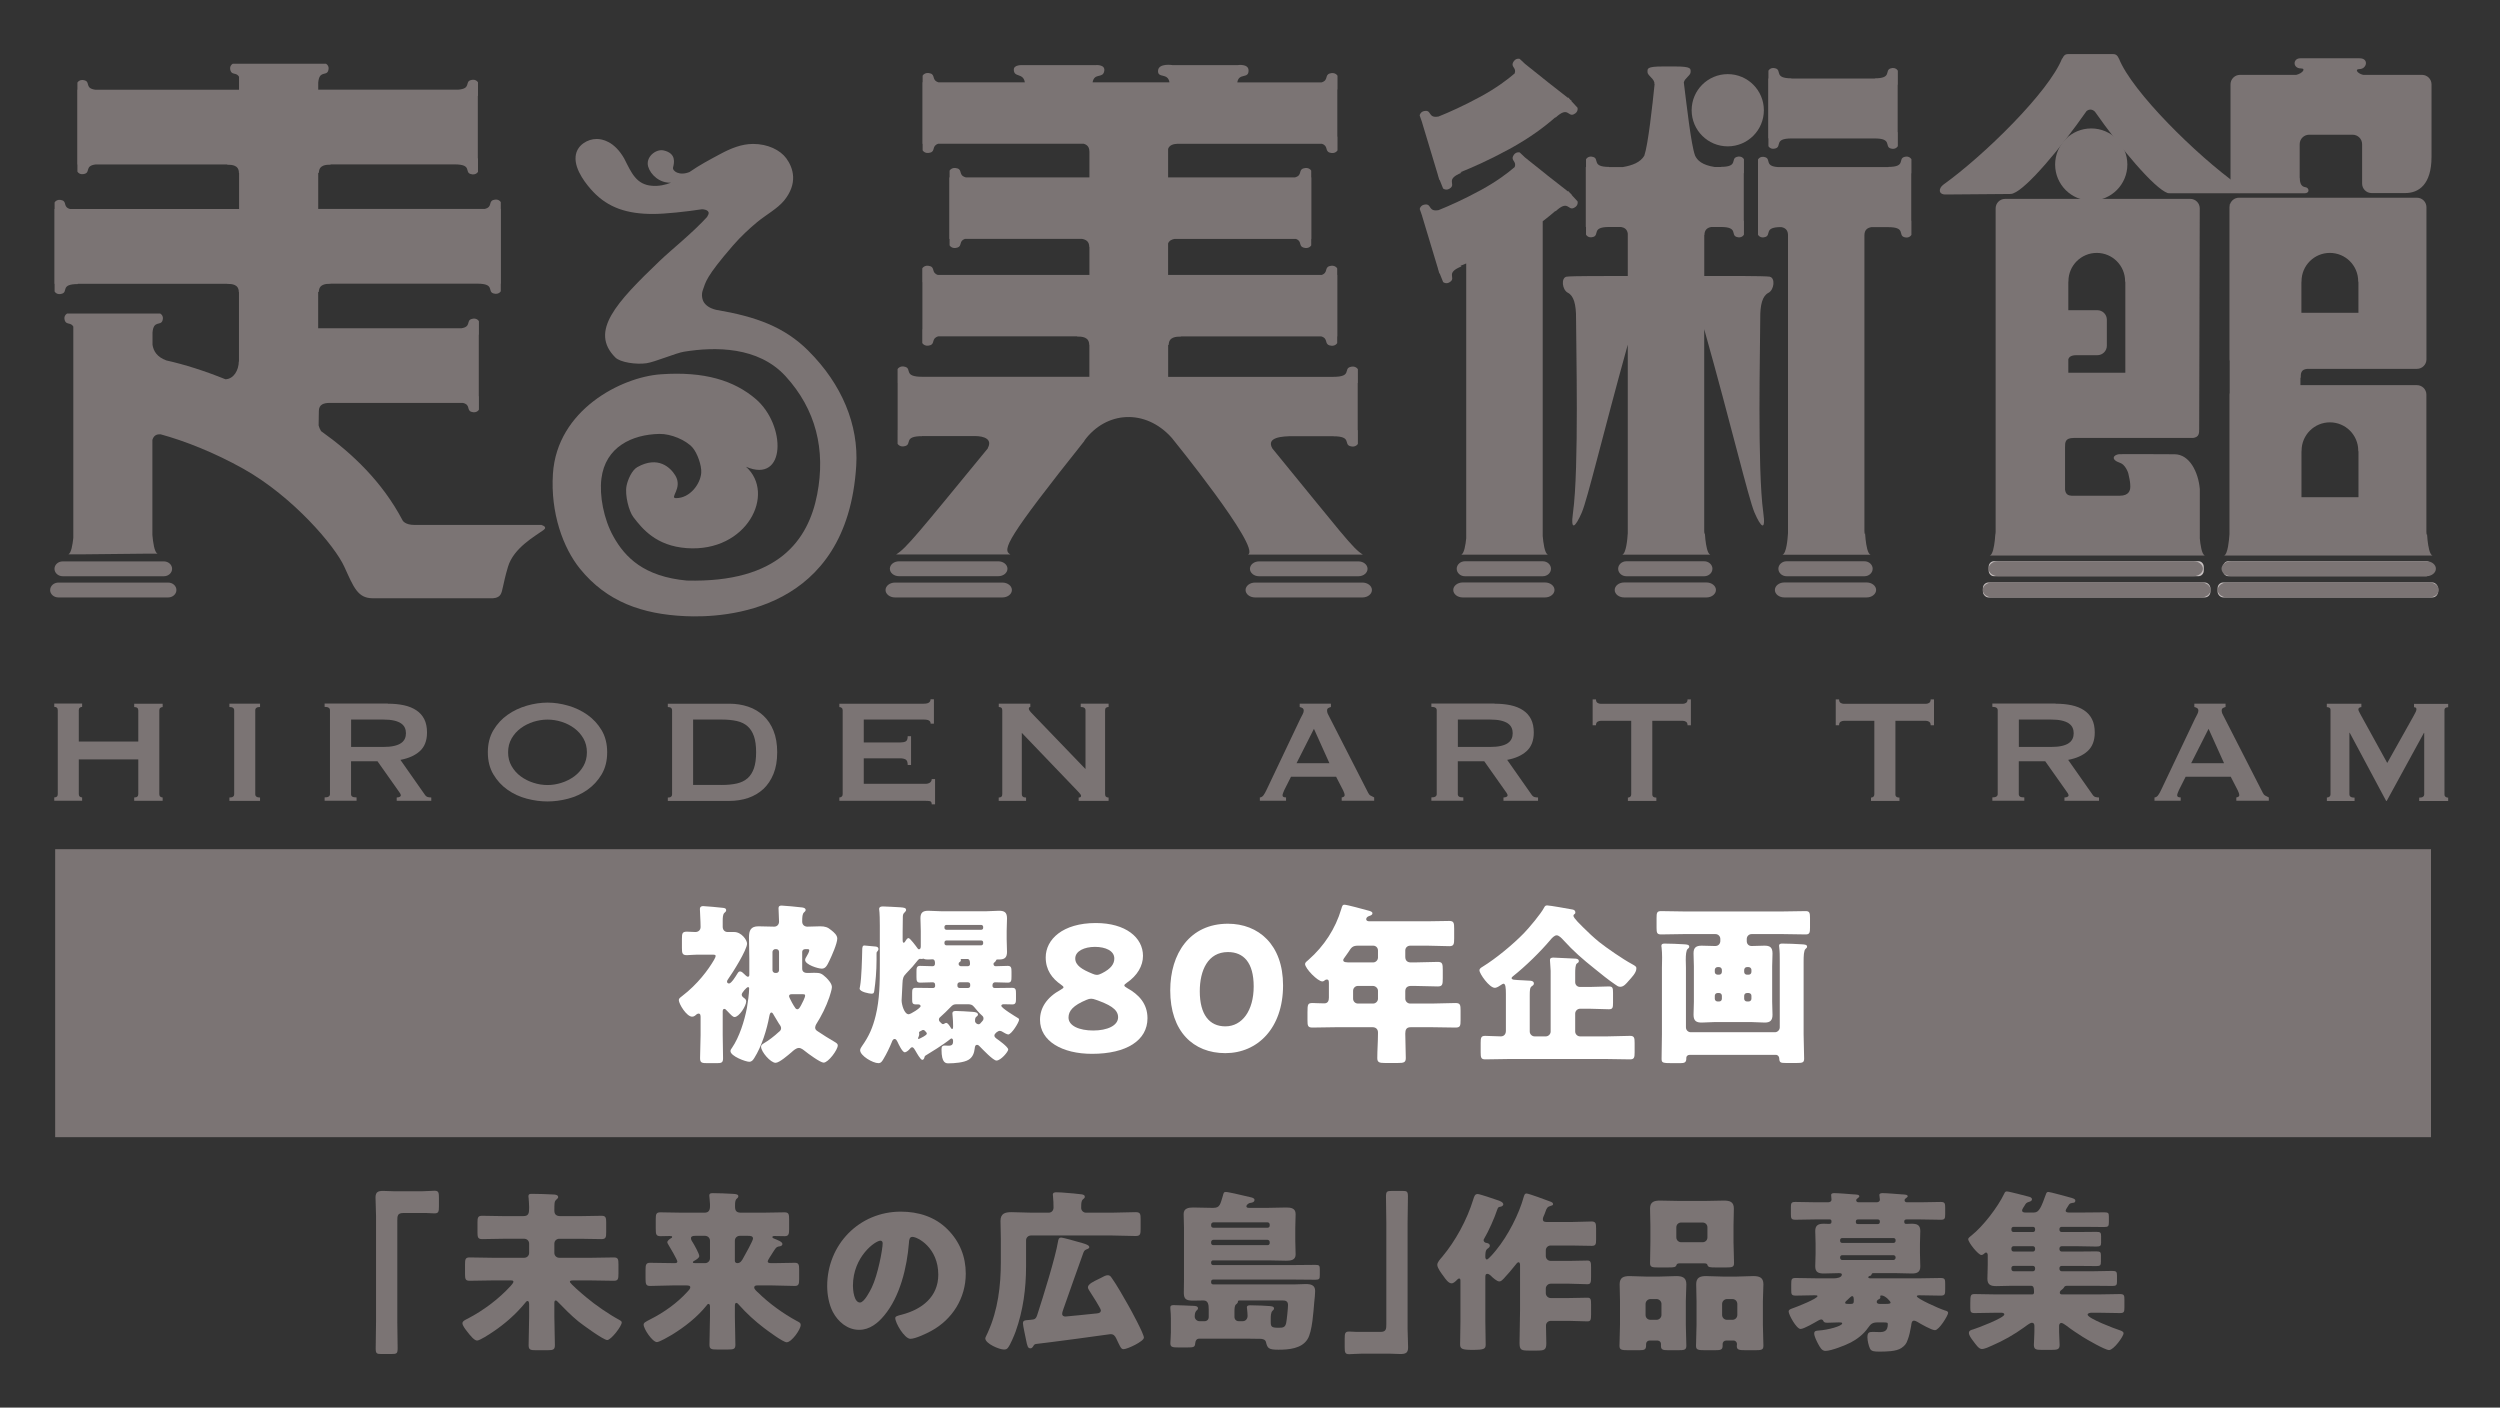 <?xml version="1.0" encoding="UTF-8"?><svg id="_レイヤー_1" xmlns="http://www.w3.org/2000/svg" viewBox="0 0 434.06 244.39"><rect x="0" y="0" width="434.06" height="244.39" fill="#333333" stroke="none"/><defs><style>.cls-1{fill:#c7c0c0;}.cls-2{fill:#fff;}.cls-3{fill:#7b7474;}</style></defs><path class="cls-3" d="M24.01,123.34c0-.39-.24-.58-.71-.58v-.58h4.94v.58c-.15,0-.28.05-.4.14s-.18.24-.18.43v14.56c0,.19.06.34.18.43s.25.14.4.14v.58h-4.94v-.58c.47,0,.71-.19.71-.58v-6.03h-10.33v6.03c0,.19.06.34.18.43.12.1.25.14.4.14v.58h-4.84v-.58c.41,0,.61-.19.61-.58v-14.56c0-.39-.2-.58-.61-.58v-.58h4.84v.58c-.15,0-.28.05-.4.14-.12.1-.18.24-.18.43v5.45h10.33v-5.45Z"/><path class="cls-3" d="M39.83,138.47c.56,0,.83-.19.83-.58v-14.56c0-.39-.28-.58-.83-.58v-.58h5.32v.58c-.56,0-.83.19-.83.58v14.56c0,.39.28.58.83.58v.58h-5.32v-.58Z"/><path class="cls-3" d="M67.34,122.18c1.03,0,1.96.09,2.79.27.83.18,1.55.47,2.15.87.6.4,1.06.91,1.38,1.54.32.63.48,1.41.48,2.32,0,1.41-.42,2.49-1.25,3.24-.83.75-1.96,1.25-3.37,1.51l4.27,6.09c.15.21.33.34.53.38.2.04.39.06.56.06v.58h-6v-.58c.19,0,.36-.03.5-.1.14-.06.21-.15.21-.26s-.04-.23-.13-.37c-.09-.14-.21-.33-.39-.56l-3.53-5h-4.59v5.71c0,.19.07.34.21.43s.39.14.75.14v.58h-5.55v-.58c.62,0,.93-.19.93-.58v-14.56c0-.39-.31-.58-.93-.58v-.58h10.97ZM66.51,129.69c.77,0,1.41-.06,1.92-.18.51-.12.92-.28,1.22-.5.3-.21.51-.47.64-.75.13-.29.19-.6.19-.95s-.06-.66-.19-.95c-.13-.29-.34-.54-.64-.75-.3-.21-.71-.38-1.22-.5-.51-.12-1.15-.18-1.92-.18h-5.55v4.75h5.55Z"/><path class="cls-3" d="M95.06,121.99c1.18,0,2.37.18,3.59.53s2.33.88,3.34,1.59c1,.71,1.83,1.6,2.47,2.68.64,1.08.96,2.36.96,3.83s-.32,2.75-.96,3.83-1.46,1.97-2.47,2.68c-1.01.71-2.12,1.22-3.34,1.54-1.22.32-2.42.48-3.59.48s-2.37-.16-3.59-.48c-1.22-.32-2.33-.83-3.34-1.54-1.01-.71-1.83-1.6-2.47-2.68-.64-1.08-.96-2.36-.96-3.83s.32-2.75.96-3.83c.64-1.08,1.46-1.97,2.47-2.68,1-.71,2.12-1.23,3.34-1.59,1.22-.35,2.42-.53,3.59-.53ZM95.06,124.94c-.81,0-1.63.13-2.44.38-.81.26-1.54.63-2.2,1.11-.65.48-1.18,1.07-1.59,1.78-.41.71-.61,1.51-.61,2.41s.2,1.7.61,2.4c.41.71.93,1.3,1.59,1.78.65.48,1.38.85,2.2,1.11.81.26,1.62.39,2.44.39s1.62-.13,2.44-.39c.81-.26,1.54-.63,2.2-1.11.65-.48,1.18-1.07,1.59-1.78.41-.71.61-1.51.61-2.4s-.2-1.7-.61-2.41c-.41-.71-.94-1.3-1.59-1.78-.65-.48-1.38-.85-2.2-1.11-.81-.26-1.63-.38-2.44-.38Z"/><path class="cls-3" d="M126.6,122.18c1.18,0,2.27.17,3.29.51,1.01.34,1.9.86,2.65,1.56.75.7,1.34,1.57,1.76,2.63.43,1.06.64,2.3.64,3.74s-.21,2.68-.64,3.74c-.43,1.06-1.02,1.94-1.76,2.63-.75.69-1.63,1.21-2.65,1.56-1.02.34-2.11.51-3.29.51h-10.65v-.58c.49,0,.74-.19.74-.58v-14.56c0-.39-.25-.58-.74-.58v-.58h10.65ZM125.31,136.29c1,0,1.88-.09,2.63-.26.75-.17,1.37-.48,1.86-.91s.86-1.02,1.11-1.75c.25-.73.37-1.65.37-2.76s-.12-2.03-.37-2.76c-.25-.73-.61-1.31-1.11-1.75-.49-.44-1.11-.74-1.86-.91-.75-.17-1.63-.26-2.63-.26h-4.97v11.35h4.97Z"/><path class="cls-3" d="M161.58,125.64c0-.24-.09-.41-.27-.53-.18-.12-.5-.18-.95-.18h-10.39v3.98h6.29c.43,0,.76-.06.99-.18.23-.12.35-.42.35-.91h.58v5h-.58c0-.49-.12-.81-.35-.95-.24-.14-.57-.21-.99-.21h-6.29v4.43h10.71c.32,0,.58-.07.79-.22.2-.15.3-.35.3-.61h.58v4.39h-.58c0-.32-.1-.5-.3-.55-.2-.04-.47-.06-.79-.06h-14.95v-.58c.15,0,.28-.05.4-.14.12-.1.18-.24.18-.43v-14.56c0-.19-.06-.34-.18-.43-.12-.1-.25-.14-.4-.14v-.58h14.62c.45,0,.76-.07.95-.21.18-.14.27-.33.27-.56h.58v4.23h-.58Z"/><path class="cls-3" d="M173.41,138.47c.41,0,.61-.19.61-.58v-14.56c0-.39-.2-.58-.61-.58v-.58h5.48v.58c-.17,0-.26.11-.26.32,0,.17.21.47.64.9l9.2,9.56v-10.2c0-.39-.28-.58-.83-.58v-.58h4.84v.58c-.41,0-.61.19-.61.58v14.56c0,.39.2.58.61.58v.58h-5.2v-.58c.28,0,.42-.1.42-.29,0-.15-.17-.4-.51-.74l-9.78-10.2v10.65c0,.39.25.58.74.58v.58h-4.75v-.58Z"/><path class="cls-3" d="M218.73,138.47c.28-.04.5-.18.66-.42.16-.23.32-.5.46-.8l5.93-12.48c.15-.28.28-.53.4-.77.12-.23.18-.44.18-.61,0-.21-.08-.36-.22-.45-.15-.08-.31-.15-.48-.19v-.58h5.42v.58c-.15.04-.3.1-.45.18s-.22.23-.22.46c0,.17.04.34.11.51.07.17.19.4.34.67l6.67,13.05c.11.24.25.41.43.51.18.11.39.21.63.32v.58h-5.64v-.58c.08,0,.19-.03.32-.1.13-.06.19-.16.19-.29,0-.21-.09-.49-.26-.83l-1.22-2.37h-7.83l-1.15,2.28c-.21.45-.32.77-.32.96,0,.23.2.35.61.35v.58h-4.55v-.58ZM230.82,132.51l-2.69-5.97-3.02,5.97h5.71Z"/><path class="cls-3" d="M259.5,122.18c1.03,0,1.96.09,2.79.27.83.18,1.55.47,2.15.87.6.4,1.06.91,1.38,1.54.32.63.48,1.41.48,2.32,0,1.41-.42,2.49-1.25,3.24-.83.75-1.96,1.25-3.37,1.51l4.27,6.09c.15.21.33.34.53.38.2.04.39.06.56.06v.58h-6v-.58c.19,0,.36-.03.5-.1.14-.06.21-.15.21-.26s-.04-.23-.13-.37c-.09-.14-.21-.33-.39-.56l-3.53-5h-4.59v5.71c0,.19.07.34.21.43.14.1.39.14.75.14v.58h-5.55v-.58c.62,0,.93-.19.93-.58v-14.56c0-.39-.31-.58-.93-.58v-.58h10.97ZM258.67,129.69c.77,0,1.41-.06,1.92-.18.51-.12.92-.28,1.22-.5.3-.21.51-.47.64-.75.13-.29.19-.6.19-.95s-.06-.66-.19-.95c-.13-.29-.34-.54-.64-.75-.3-.21-.71-.38-1.22-.5-.51-.12-1.15-.18-1.92-.18h-5.55v4.75h5.55Z"/><path class="cls-3" d="M286.87,137.9c0,.39.23.58.71.58v.58h-4.94v-.58c.15,0,.28-.05.4-.14.12-.1.18-.24.18-.43v-12.76h-5.29c-.19,0-.38.05-.56.16-.18.11-.27.31-.27.61h-.58v-4.49h.58c0,.3.09.5.27.61.18.11.37.16.56.16h14.24c.19,0,.38-.05.56-.16s.27-.31.27-.61h.58v4.49h-.58c0-.3-.09-.5-.27-.61s-.37-.16-.56-.16h-5.29v12.76Z"/><path class="cls-3" d="M329.08,137.9c0,.39.23.58.71.58v.58h-4.94v-.58c.15,0,.28-.05.4-.14.12-.1.18-.24.18-.43v-12.76h-5.29c-.19,0-.38.05-.56.16-.18.11-.27.31-.27.61h-.58v-4.49h.58c0,.3.09.5.27.61.18.11.37.16.56.16h14.24c.19,0,.38-.05.56-.16s.27-.31.27-.61h.58v4.49h-.58c0-.3-.09-.5-.27-.61s-.37-.16-.56-.16h-5.29v12.76Z"/><path class="cls-3" d="M356.9,122.18c1.03,0,1.96.09,2.79.27.83.18,1.55.47,2.15.87.6.4,1.06.91,1.38,1.54.32.63.48,1.41.48,2.32,0,1.41-.42,2.49-1.25,3.24-.83.75-1.96,1.25-3.37,1.51l4.27,6.09c.15.21.33.34.53.38.2.04.39.06.56.06v.58h-6v-.58c.19,0,.36-.03.5-.1.14-.06.21-.15.21-.26s-.04-.23-.13-.37c-.09-.14-.21-.33-.39-.56l-3.53-5h-4.59v5.71c0,.19.07.34.21.43.14.1.39.14.75.14v.58h-5.55v-.58c.62,0,.93-.19.93-.58v-14.56c0-.39-.31-.58-.93-.58v-.58h10.97ZM356.07,129.69c.77,0,1.41-.06,1.92-.18.51-.12.92-.28,1.22-.5.3-.21.51-.47.64-.75.13-.29.19-.6.19-.95s-.06-.66-.19-.95c-.13-.29-.34-.54-.64-.75-.3-.21-.71-.38-1.22-.5-.51-.12-1.15-.18-1.92-.18h-5.55v4.75h5.55Z"/><path class="cls-3" d="M374.06,138.47c.28-.04.5-.18.66-.42.16-.23.32-.5.46-.8l5.93-12.48c.15-.28.28-.53.4-.77.12-.23.18-.44.18-.61,0-.21-.08-.36-.22-.45-.15-.08-.31-.15-.48-.19v-.58h5.42v.58c-.15.04-.3.1-.45.18s-.22.23-.22.46c0,.17.04.34.11.51.07.17.19.4.34.67l6.67,13.05c.11.24.25.41.43.51.18.11.39.21.63.32v.58h-5.64v-.58c.08,0,.19-.03.32-.1.13-.06.19-.16.19-.29,0-.21-.09-.49-.26-.83l-1.22-2.37h-7.83l-1.15,2.28c-.21.45-.32.77-.32.96,0,.23.2.35.61.35v.58h-4.55v-.58ZM386.15,132.51l-2.69-5.97-3.02,5.97h5.71Z"/><path class="cls-3" d="M403.99,138.47c.17,0,.32-.05.45-.14.13-.1.19-.24.19-.43v-14.62c0-.19-.06-.33-.19-.4-.13-.07-.28-.11-.45-.11v-.58h6v.58c-.11,0-.22.03-.34.1-.12.06-.18.16-.18.29,0,.11.04.25.13.42.09.17.18.35.29.55l4.59,8.34,4.62-8.24c.15-.28.26-.5.34-.66.07-.16.11-.31.11-.43,0-.24-.14-.35-.42-.35v-.58h5.93v.58c-.17,0-.32.04-.45.11-.13.08-.19.21-.19.4v14.62c0,.19.06.34.19.43.13.1.28.14.45.14v.58h-5.03v-.58c.58,0,.87-.19.87-.58v-10.65h-.06l-6.45,11.8h-.1l-6.32-11.83h-.06v10.68c0,.39.3.58.9.58v.58h-4.81v-.58Z"/><path class="cls-1" d="M345.28,99.06c0,.54.41.98.91.98h35.53c.5,0,.91-.44.91-.98v-.64c0-.54-.41-.98-.91-.98h-35.53c-.5,0-.91.44-.91.98v.64Z"/><path class="cls-1" d="M385.98,99.06c0,.54.41.98.91.98h34.37c.5,0,.91-.44.91-.98v-.64c0-.54-.41-.98-.91-.98h-34.37c-.5,0-.91.44-.91.98v.64Z"/><circle class="cls-3" cx="363.09" cy="28.57" r="6.27"/><path class="cls-3" d="M388.48,32.04c-7.1-5.09-18.31-16.11-20.59-21.89h-.02c-.32-.76-.73-.76-1.13-.76h-7.52c-.41,0-.81,0-1.13.76h-.06c-2.28,5.78-13.5,16.8-20.59,21.89-.88.63-.94,1.73.34,1.73.08,0,9.2-.09,11.18-.09.41,0,.61-.12.61-.12,2.34-.85,8.15-7.76,12.7-14.27.45-.37.99-.36,1.46.1,4.54,6.47,10.29,13.29,12.62,14.13,0,0,.24.04.53.04h11.58c1.28,0,.91-.89.03-1.52Z"/><path class="cls-3" d="M421.36,92.78s-.03.03-.08.04v-24.31c0-.9-.74-1.64-1.64-1.64h-20.23v-1.34l.05.11c0-.79,0-1.48,1.13-1.6h19.06c.9,0,1.64-.74,1.64-1.64v-26.43c0-.9-.74-1.64-1.64-1.64h-30.92c-.72,0-1.33.48-1.55,1.13h-.05v.17c-.02.11-.04.22-.04.34v26.43c0,.12.01.23.04.34v5.43c-.02.11-.04.22-.04.34v24.26c-.07.97-.28,3.47-.94,3.69h36.19c-.98-.33-.98-5.53-.98-3.68ZM399.58,49.01s.02-.12.02-.18c0-2.72,2.2-4.92,4.92-4.92s4.92,2.2,4.92,4.92c0,.06.04.18.04.18v5.3h-9.9v-5.3ZM409.49,86.33h-9.9v-7.9s.02-.12.02-.18c0-2.72,2.2-4.92,4.92-4.92s4.92,2.2,4.92,4.92c0,.06.04.18.04.18v7.9Z"/><path class="cls-3" d="M154.5,98.75c0,.71.71,1.29,1.58,1.29h17.26c.87,0,1.58-.58,1.58-1.29s-.71-1.29-1.58-1.29h-17.26c-.87,0-1.58.58-1.58,1.29Z"/><path class="cls-3" d="M218.6,97.47c-.87,0-1.58.58-1.58,1.29s.71,1.29,1.58,1.29h17.26c.87,0,1.58-.58,1.58-1.29s-.71-1.29-1.58-1.29h-17.26Z"/><path class="cls-3" d="M216.77,96.29h19.85c-1.76-1.07-3.66-3.71-15.71-18.43-1.13-1.96,1.71-2.13,3.66-2.13h0s6.96,0,6.96,0l-.03.02c3.25,0,1.77,1.36,2.91,1.71.97.3,1.35-.39,1.35-.39v-2.39h-.03v-8.18h.03v-2.39s-.38-.69-1.35-.39c-1.15.35.34,1.71-2.91,1.71h0s-28.68,0-28.68,0v-5.55h.1c0-1.39,1.27-1.44,2.14-1.44v-.03s24.35,0,24.35,0c1.23.37.51,1.27,1.41,1.55.97.3,1.35-.39,1.35-.39v-1.15h.03v-10.68h-.03v-1.14s-.38-.69-1.35-.39c-.89.27-.2,1.15-1.36,1.53h-26.65v-5.48c.2-.49.65-.7,1.13-.78h21.07c1.08.39.43,1.24,1.3,1.51.97.3,1.35-.39,1.35-.39v-1.12h.03v-10.68h-.03v-1.17s-.38-.69-1.35-.39c-.92.28-.15,1.21-1.47,1.56h-22.03v-4.95c.24-.68.93-.85,1.58-.88h25.13c1.15.38.47,1.25,1.35,1.53.97.3,1.35-.39,1.35-.39v-2.39h-.03v-8.18h.03v-2.39s-.38-.69-1.35-.39c-.9.28-.18,1.18-1.42,1.55h-14.63c.29-1.73,1.96-.54,1.96-2.06,0-1.25-1.9-.94-1.9-.94h-11.27s-2.49-.42-2.55.99c-.05,1.36,1.7.27,1.99,2h-13.35c.29-1.73,1.82-.59,2.03-2,.18-1.19-1.57-.99-1.57-.99h-12.68s-1.46-.09-1.46.77c0,1.46,1.63.49,1.92,2.22h-14.98c-1.24-.37-.52-1.27-1.42-1.55-.97-.3-1.35.39-1.35.39v1.15h-.04v10.68h.04v1.13s.38.69,1.35.39c.89-.27.2-1.14,1.35-1.53h25.27c.54.16.98.51.98,1.33h.01s0,4.51,0,4.51h-21.46c-1.32-.36-.56-1.28-1.47-1.56-.97-.3-1.35.39-1.35.39v1.17h-.06v10.68h.06v1.12s.38.69,1.35.39c.87-.27.22-1.12,1.3-1.51h20.35c.65.11,1.25.43,1.25,1.39h.03s0,4.87,0,4.87h-26.31c-1.16-.38-.47-1.25-1.36-1.53-.97-.3-1.35.39-1.35.39v2.39h.02v8.18h-.02v2.39s.38.69,1.35.39c.9-.28.18-1.17,1.41-1.55h24.09v.03c.86,0,2.13.05,2.13,1.45h.03s0,5.54,0,5.54h-29.04,0c-3.25,0-1.77-1.36-2.91-1.72-.97-.3-1.35.39-1.35.39v2.39h.01v8.18h-.01v2.39s.38.69,1.35.39c1.15-.35-.34-1.71,2.91-1.71l-.03-.02h9.16c1.72,0,3.11.58,2.26,2.11h.04c-12.1,14.74-14.19,17.39-15.95,18.45h19.85c-1.47-.79-.75-2.64,12.88-19.76-.02,0-.09.04-.06.02,3.79-5.2,10.66-5.61,15.21-.49,0,0,15.52,19.1,13.24,20.23Z"/><rect class="cls-1" x="344.28" y="101.13" width="39.5" height="2.6" rx=".98" ry=".98"/><rect class="cls-1" x="385.03" y="101.13" width="38.26" height="2.6" rx=".98" ry=".98"/><path class="cls-3" d="M252.32,102.43c0,.72.74,1.3,1.64,1.3h14.3c.9,0,1.64-.59,1.64-1.3s-.74-1.3-1.64-1.3h-14.3c-.9,0-1.64.59-1.64,1.3Z"/><path class="cls-3" d="M280.35,102.43c0,.72.74,1.3,1.64,1.3h14.3c.9,0,1.64-.59,1.64-1.3s-.74-1.3-1.64-1.3h-14.3c-.9,0-1.64.59-1.64,1.3Z"/><path class="cls-3" d="M308.16,102.43c0,.72.74,1.3,1.64,1.3h14.3c.9,0,1.64-.59,1.64-1.3s-.74-1.3-1.64-1.3h-14.3c-.9,0-1.64.59-1.64,1.3Z"/><path class="cls-3" d="M345.26,98.74c0,.72.74,1.3,1.64,1.3h33.94c.9,0,1.64-.59,1.64-1.3s-.74-1.3-1.64-1.3h-33.94c-.9,0-1.64.59-1.64,1.3Z"/><path class="cls-3" d="M344.25,102.43c0,.72.74,1.3,1.64,1.3h36.29c.9,0,1.64-.59,1.64-1.3s-.74-1.3-1.64-1.3h-36.29c-.9,0-1.64.59-1.64,1.3Z"/><path class="cls-3" d="M385.04,102.43c0,.72.74,1.3,1.64,1.3h35.12c.9,0,1.64-.59,1.64-1.3s-.74-1.3-1.64-1.3h-35.12c-.9,0-1.64.59-1.64,1.3Z"/><path class="cls-3" d="M385.71,98.74c0,.72.74,1.3,1.64,1.3h33.94c.9,0,1.64-.59,1.64-1.3s-.74-1.3-1.64-1.3h-33.94c-.9,0-1.64.59-1.64,1.3Z"/><path class="cls-3" d="M153.75,102.44c0,.71.74,1.29,1.64,1.29h18.66c.9,0,1.64-.58,1.64-1.29s-.74-1.29-1.64-1.29h-18.66c-.9,0-1.64.58-1.64,1.29Z"/><path class="cls-3" d="M217.9,101.15c-.9,0-1.64.58-1.64,1.29s.74,1.29,1.64,1.29h18.66c.9,0,1.64-.58,1.64-1.29s-.74-1.29-1.64-1.29h-18.66Z"/><path class="cls-3" d="M307.03,25.36s.35.7,1.27.4c1.08-.36-.32-1.72,2.73-1.72h0s14.48,0,14.48,0h0c3.05,0,1.66,1.37,2.73,1.73.91.3,1.27-.4,1.27-.4v-2.42h-.03v-8.25h.03v-2.42s-.35-.7-1.27-.4c-1.08.36.32,1.72-2.73,1.72l.03.03h-14.53l.03-.03c-3.05,0-1.66-1.37-2.73-1.72-.91-.3-1.27.4-1.27.4v1.35h-.04v10.39h.04v1.33Z"/><path class="cls-3" d="M272.85,17.54s.02-.03.03-.04l-.23-.18-.37-.4-.06.06-3.43-2.68-4.01-3.21-.93-.87s-.75-.22-1.16.65c-.36.77.65.92.29,1.88-1.24,1.07-3.16,2.52-5.87,4-2.96,1.61-5.52,2.75-7.34,3.48-1.76.33-1.23-1-2.22-.98-.96.02-1.06.8-1.06.8l.43,1.23s-.01,0-.01,0l2.77,9.19h-.02s.07.19.07.19l.17.58s.03-.01.05-.02l.6,1.5s.59.52,1.32-.11c.86-.73-.94-1.48,1.89-2.62l-.22-.08c2.16-.86,5.12-2.18,8.52-4.03,3.62-1.97,6.24-3.97,8-5.53v.09c2.23-2.08,2.14-.12,3.17-.59.88-.4.66-1.15.66-1.15l-1.07-1.16Z"/><path class="cls-3" d="M272.85,33.79s.02-.03.03-.04l-.23-.18-.37-.4-.06.06-3.43-2.68-4-3.2-.93-.88s-.75-.22-1.16.65c-.36.77.65.92.29,1.88-1.24,1.07-3.16,2.52-5.87,4-2.96,1.61-5.52,2.75-7.34,3.48-1.76.33-1.23-1-2.22-.98-.96.02-1.06.8-1.06.8l.43,1.23s-.01,0-.01,0l2.77,9.19h-.02s.07.19.07.19l.17.58s.03-.01.05-.02l.6,1.5s.59.52,1.32-.11c.86-.73-.94-1.48,1.89-2.62l-.22-.08c.32-.13.67-.27,1.02-.42v47.7c-.11,1.14-.36,2.69-.87,2.86h2.06s10.94,0,10.94,0h0s2.06,0,2.06,0c-.58-.19-.81-2.11-.91-3.24v-54.64c.85-.65,1.59-1.26,2.22-1.81v.09c2.23-2.08,2.14-.12,3.17-.59.88-.4.66-1.15.66-1.15l-1.07-1.16Z"/><path class="cls-3" d="M331.87,30.08v-2.42s-.35-.7-1.27-.4c-1.08.36.32,1.72-2.73,1.72l.03.03h-19.19c-2.37-.15-1.21-1.37-2.21-1.71-.91-.3-1.27.4-1.27.4v2.42h0v8.21h0v2.42s.35.7,1.27.4c1.08-.36-.32-1.72,2.73-1.72h0s.03,0,.03,0c.6.1,1.14.42,1.18,1.3v51.86c-.06.95-.27,3.5-.95,3.72h2.06s11.16,0,11.16,0h0s2.06,0,2.06,0c-.98-.33-.98-5.53-.98-3.68,0,.02-.03.03-.08.04v-51.83h0c0-.97.57-1.29,1.19-1.4h2.97,0c3.05,0,1.66,1.37,2.73,1.73.91.3,1.27-.4,1.27-.4v-2.42h-.03v-8.25h.03Z"/><path class="cls-3" d="M252.92,98.75c0,.72.64,1.3,1.43,1.3h13.51c.79,0,1.43-.59,1.43-1.3s-.64-1.3-1.43-1.3h-13.51c-.79,0-1.43.59-1.43,1.3Z"/><path class="cls-3" d="M280.95,98.75c0,.72.64,1.3,1.43,1.3h13.51c.79,0,1.43-.59,1.43-1.3s-.64-1.3-1.43-1.3h-13.51c-.79,0-1.43.59-1.43,1.3Z"/><path class="cls-3" d="M308.77,98.75c0,.72.64,1.3,1.43,1.3h13.51c.79,0,1.43-.59,1.43-1.3s-.64-1.3-1.43-1.3h-13.51c-.79,0-1.43.59-1.43,1.3Z"/><circle class="cls-3" cx="299.98" cy="19.14" r="6.27"/><path class="cls-3" d="M381.94,93.4v-8.5c-.25-2.89-1.76-6.03-4.39-6.03h0s-9.35-.05-9.64-.01c-.97.11-1.53.93.22,1.52.79.26,1.38,1.52,1.45,2.07.25,1.06.29,1.52.29,2.05,0,.63-.22,1.57-1.84,1.57h-8.37c-.56-.04-1.01-.22-1.12-1.06v-7.34c0-.87,0-1.63,1.5-1.63h20.72c1.07-.14,1.07-.82,1.07-1.6h0s.1-38.27.1-38.27c0-.9-.74-1.64-1.64-1.64h-32.16c-.9,0-1.64.74-1.64,1.64v56.62s-.02,0-.02-.02c0-1.84,0,3.36-.98,3.68h37.33c-.55-.18-.79-1.91-.89-3.06ZM359.11,49.01s.02-.12.02-.18c0-2.72,2.2-4.92,4.92-4.92s4.92,2.2,4.92,4.92c0,.06.04.18.04.18v15.7h-9.9v-2.33c.14-.42.49-.71,1.42-.71h3.63c.9,0,1.64-.74,1.64-1.64v-4.53c0-.9-.74-1.64-1.64-1.64h-5.05v-4.86Z"/><path class="cls-3" d="M420.52,13h-10.21c-1.03-.24-1.53-1.01-.63-1.01,1.25,0,1.68-1.87,0-1.87h-10.29c-1.33,0-1.35,1.76.11,1.76.92,0,.28.86-.82,1.12h-9.77c-.9,0-1.64.74-1.64,1.64v17.28c0,.9.74,1.64,1.64,1.64h8.2,0s2.03,0,3.01,0,.81-.98.16-1.06c-.65-.08-.98-.57-.98-1.63l-.02.03v-5.87c0-.9.74-1.64,1.64-1.64h7.56c.9,0,1.64.74,1.64,1.64v6.85c0,.9.74,1.64,1.64,1.64h5.85c2.36,0,4.56-1.5,4.56-6.3v-12.58c0-.9-.74-1.64-1.64-1.64Z"/><path class="cls-3" d="M307.29,48.04c-.83-.15-8.15-.13-11.39-.12v-7.11h.03c0-.97.57-1.29,1.19-1.4h1.67,0c3.05,0,1.66,1.37,2.73,1.73.91.3,1.27-.4,1.27-.4v-2.42h-.03v-8.25h.03v-2.42s-.35-.7-1.27-.4c-1.08.36.32,1.72-2.73,1.72l.03.03h-1.09c-2.25-.35-3.04-1.17-3.43-1.99,0-.02,0-.04-.01-.05-.67-1.75-1.47-8.92-1.94-12.65.14-.72,1.18-1.21,1.18-1.79s.22-.98-2.71-.98h-2.06c-2.93,0-2.71.39-2.71.98,0,.65,1.3,1.19,1.19,2.06h.04c-.38,3.77-1.15,10.61-1.77,12.38,0,.02,0,.04-.01.06-.7,1.18-2.07,1.7-3.75,1.99h-2.41l.03-.03c-3.05,0-1.66-1.37-2.73-1.72-.91-.3-1.27.4-1.27.4v1.35h-.04v10.39h.04v1.33s.35.7,1.27.4c1.08-.36-.32-1.72,2.73-1.72h0s2.09,0,2.09,0c.56.1,1.06.38,1.16,1.15v7.36c-3.51,0-9.87-.02-10.64.12-.96.18-.78,2.27.24,2.79,1.02.52,1.44,2,1.42,4.48,0,4.59.53,26.06-.53,33.69-.47,3.39.43,2.51,1.52,0,.99-2.29,3.7-13.72,7.99-29.17v32.74c-.06.95-.27,3.5-.95,3.73h2.06s11.16,0,11.16,0h0s2.06,0,2.06,0c-.98-.33-.98-5.53-.98-3.68,0,.02-.03.03-.08.04v-35.51c4.73,16.81,7.7,29.44,8.74,31.86,1.08,2.51,1.99,3.39,1.52,0-1.06-7.63-.53-29.1-.53-33.69-.03-2.48.4-3.96,1.42-4.48,1.02-.52,1.21-2.61.24-2.79Z"/><path class="cls-3" d="M10.89,97.47c-.79,0-1.43.58-1.43,1.29s.64,1.29,1.43,1.29h17.56c.79,0,1.43-.58,1.43-1.29s-.64-1.29-1.43-1.29H10.89Z"/><path class="cls-3" d="M8.7,102.44c0,.71.64,1.29,1.43,1.29h19.07c.79,0,1.43-.58,1.43-1.29s-.64-1.29-1.43-1.29H10.14c-.79,0-1.43.58-1.43,1.29Z"/><path class="cls-3" d="M94.05,91.14h-22.11c-1.63,0-2.03-.77-2.03-.77-3.54-6.74-8.81-11.71-14.17-15.52-.2-.33-.33-.66-.42-.98l.04-2.5c0-1.18.91-1.38,1.69-1.41h23.35c1.34.34.57,1.27,1.46,1.55.93.29,1.29-.38,1.29-.38v-2.34h-.02v-10.68h.02v-2.34s-.36-.68-1.29-.38c-.94.3-.03,1.32-1.72,1.6h-24.9v-6.31h.12c0-1.36,1.21-1.41,2.04-1.41v-.02s25.51,0,25.51,0h-.02c3.1.01,1.68,1.34,2.77,1.69.93.29,1.29-.38,1.29-.38v-1.3h.02v-12.98h-.02v-1.18s-.36-.68-1.29-.38c-.9.28-.1,1.23-1.52,1.56h-28.89v-6.28h.12c0-1.36,1.21-1.41,2.04-1.41v-.05s21.57,0,21.57,0c3.03.02,1.64,1.33,2.72,1.67.93.29,1.29-.38,1.29-.38v-2.34h-.03v-10.85h.03v-2.34s-.36-.68-1.29-.38c-1.01.32.12,1.47-2.15,1.65h-24.3v-1.21c.18-2.19,1.39-1.11,1.73-2.07.31-.89-.4-1.23-.4-1.23h-1.33s-13.75,0-13.75,0h0s-1.07,0-1.07,0c0,0-.71.34-.4,1.23.26.75,1.04.27,1.47,1.03v2.26h-24.94c-1.85-.25-.87-1.31-1.83-1.62-.93-.29-1.29.38-1.29.38v1.23h-.03v12.98h.03v1.24s.36.68,1.29.38c.97-.31-.03-1.38,1.89-1.62h22.83v.05c.82,0,2.03.05,2.03,1.42h.03s0,6.27,0,6.27H12.16c-1.24-.35-.52-1.25-1.39-1.52-.93-.29-1.29.38-1.29.38v1.14h-.04v12.98h.04v1.34s.36.68,1.29.38c1.09-.35-.33-1.67,2.77-1.67l-.06-.05h25.95v.02c.82,0,2.03.05,2.03,1.42h.03s0,12.13,0,12.13l-.03-.11c0,1.54-.88,3.08-2.32,3.12-3.56-1.44-7.07-2.56-10.26-3.27-1.64-.6-2.23-1.64-2.4-2.71v-2.13c.18-2.19,1.39-1.11,1.73-2.07.31-.89-.4-1.23-.4-1.23h-1.33s-13.75,0-13.75,0h0s-1.07,0-1.07,0c0,0-.71.34-.4,1.23.26.75,1.04.27,1.47,1.03v36.69c-.12,1.14-.36,2.69-.88,2.86h2.06s11.4-.12,11.4-.12h0s2.06,0,2.06,0c-.58-.19-.81-2.11-.91-3.24v-16.51c.21-.67.62-1.03,1.44-.97,4.11,1.12,9.31,3.15,14.39,6,8.61,4.84,15.87,13.4,17.49,16.98,1.63,3.58,2.33,5.48,4.93,5.48h20.81s.98.02,1.38-.63c.41-.65.36-1.64,1.3-4.83.98-3.31,4.77-5.35,6.18-6.39.77-.57-.33-.85-.33-.85Z"/><path class="cls-3" d="M140.39,60.94c-4.21-4.21-9.14-5.97-16.03-7.14-1.19-.28-1.82-.8-2.15-1.32-.29-.44-.47-1.32-.19-2.09.52-1.44.46-2.23,5.22-7.74,1.38-1.6,2.98-3.06,4.2-4.07,1.5-1.25,3.54-2.34,4.7-3.76,2.41-2.96,1.63-5.62.38-7.33-1.06-1.44-3.21-2.5-5.76-2.5-2.05,0-3.95.81-5.7,1.75-1.96,1.05-3.63,1.94-5.26,3.07-.03.02-.06.04-.09.06-1.78.72-3.01-.18-2.85-.81.19-.75.61-2.43-1.63-2.94-1.38-.31-3.18,1.17-2.69,2.82.41,1.38,1.97,2.87,3.96,2.78-.97.38-2.08.63-3.27.54-2.74-.2-3.57-2.19-4.84-4.71-1.73-3.05-3.86-3.42-4.79-3.42-.82,0-1.62.26-2.31.75-.79.56-1.26,1.35-1.35,2.28-.24,2.39,2.06,5.1,3.06,6.15,2.62,2.76,5.89,3.84,10.36,3.84,2.14,0,5.82-.4,8.53-.82.77.04,1.61.36.86,1.32l.19-.17c-2.61,2.9-6.29,5.8-8.37,7.79-7.6,7.28-12.26,12.27-7.73,16.8.86.86,3.63,1.25,5.39,1,1.43-.2,5.17-1.79,6.51-2,5.39-.88,12.91-.94,17.66,4.26,5.26,5.76,6.98,12.75,5.48,20.51-1.53,7.9-6.72,15.37-22.64,14.96-7.41-.69-10.7-3.98-12.76-7.69-1.67-3.01-2.43-7.08-2.06-10.02.69-5.49,5.32-7.66,10.07-7.75,1.99-.04,4.6,1.06,5.76,2.38.81.93,1.6,3.11,1.5,4.38-.14,1.92-1.94,4.39-4.37,4.39-1.25,0,1.23-1.7-.14-3.95-.85-1.39-3.01-3.44-6.58-1.44-.96.54-1.67,2.19-1.88,3.26-.31,1.57.4,4.4,1.19,5.43,1.55,2.01,3.92,4.99,9.26,5.38,10.5.76,15.51-9.47,10.29-14.13,7,3.02,7-7.27,1.65-11.8-3.7-3.13-8.78-4.8-16.47-4.25-6.84.49-17.98,6.18-18.7,17.26-.44,6.81,1.76,12.87,4.7,16.5,4.67,5.76,10.82,7.89,18.25,8.23,6.9.32,28.15-.69,29.71-26.12.44-7.1-2.5-14.15-8.27-19.91Z"/><rect class="cls-3" x="9.58" y="147.44" width="412.5" height="50"/><path class="cls-3" d="M73.3,206.83c.84,0,1.53-.09,2.13-.09.72,0,.78.3.78,1.26v1.41c0,.96-.06,1.26-.78,1.26-.45,0-.9-.06-1.32-.06h-4.11c-.99,0-1.02.51-1.02,1.35v17.52c0,1.53.06,3.03.06,4.56,0,.96-.12,1.05-1.11,1.05h-1.74c-.78,0-.96-.09-.96-.96,0-1.56.06-3.09.06-4.65v-18.36c0-1.08-.09-2.13-.09-3.21,0-.99.48-1.14,1.35-1.14.63,0,1.23.06,1.83.06h4.92Z"/><path class="cls-3" d="M96.25,228.67c0,1.62.09,3.27.09,4.89,0,.78-.3.87-1.32.87h-1.95c-.93,0-1.29-.06-1.29-.84,0-1.65.09-3.27.09-4.92v-2.1c0-.21,0-.69-.27-.69-.18,0-.33.21-.42.33-1.62,1.98-3.57,3.69-5.7,5.1-.48.33-2.19,1.44-2.64,1.44-.48,0-1.11-.75-1.8-1.65-.24-.3-.75-.96-.75-1.35s.51-.6.93-.81c2.7-1.41,5.37-3.39,7.44-5.67.12-.15.48-.51.48-.72s-.12-.24-.54-.24h-3.15c-1.29,0-2.61.06-3.93.06-.72,0-.78-.33-.78-1.2v-1.62c0-.9.06-1.23.78-1.23,1.32,0,2.64.06,3.93.06h5.58c.45,0,.84-.36.84-.84v-1.62c0-.48-.39-.84-.84-.84h-3.66c-1.23,0-2.43.06-3.66.06-.75,0-.81-.33-.81-1.23v-1.59c0-.9.06-1.23.81-1.23,1.23,0,2.43.06,3.66.06h3.45c.99,0,1.05-.48,1.05-1.56,0-.39-.06-1.2-.09-1.59-.03-.09-.03-.21-.03-.3,0-.42.3-.42.63-.42.75,0,3.03.06,3.84.12.27.03.69.09.69.45,0,.18-.15.27-.33.45-.33.3-.33.57-.33,1.92,0,.69.42.93,1.05.93h3.48c1.23,0,2.43-.06,3.66-.06.75,0,.81.33.81,1.2v1.62c0,.93-.06,1.23-.84,1.23-1.23,0-2.43-.06-3.63-.06h-3.69c-.45,0-.84.36-.84.84v1.62c0,.48.39.84.84.84h5.58c1.29,0,2.61-.06,3.93-.06.72,0,.78.33.78,1.2v1.62c0,.9-.06,1.23-.78,1.23-1.32,0-2.64-.06-3.93-.06h-3.09c-.33,0-.63,0-.63.24,0,.3,2.16,2.13,2.85,2.7,1.56,1.32,3.96,2.97,5.76,3.93.15.09.39.21.39.42,0,.66-1.86,3.06-2.52,3.06s-4.26-2.64-4.98-3.21c-1.29-1.05-2.49-2.28-3.66-3.48-.09-.09-.18-.18-.3-.18-.21,0-.24.18-.24.54v2.34Z"/><path class="cls-3" d="M133.29,218.98c0,.27.21.33.6.33h.75c1.14,0,2.25-.06,3.36-.06.69,0,.75.36.75,1.17v1.65c0,.84-.06,1.2-.75,1.2-1.32,0-2.64-.09-3.96-.09h-2.55c-.3,0-.54.06-.54.36s.42.66.75.96c1.83,1.8,4.32,3.6,6.6,4.83.57.3.72.36.72.72,0,.78-1.59,3-2.43,3-.63,0-3.36-2.04-3.99-2.52-1.53-1.17-2.97-2.49-4.23-3.9-.12-.12-.33-.42-.51-.42-.21,0-.27.21-.27.57v1.77c0,1.65.09,3.3.09,4.95,0,.75-.33.81-1.35.81h-1.8c-.99,0-1.35-.06-1.35-.81,0-1.65.09-3.3.09-4.95v-1.71c0-.3-.09-.45-.27-.45-.12,0-.21.12-.27.21-1.68,2.1-3.84,3.78-6.09,5.16-.45.27-2.16,1.26-2.58,1.26-.78,0-2.31-2.28-2.31-3.03,0-.33.3-.48,1.23-.96,2.31-1.17,4.59-2.79,6.36-4.74.21-.21.51-.54.51-.78,0-.3-.33-.33-.69-.33h-2.34c-1.32,0-2.64.09-3.96.09-.72,0-.78-.36-.78-1.32v-1.38c0-.96.06-1.32.78-1.32,1.32,0,2.64.06,3.96.06h.33c.33,0,.45-.09.45-.3,0-.27-1.32-2.52-1.56-2.91-.06-.12-.18-.27-.18-.42,0-.27.42-.57.63-.69.09-.03.21-.09.21-.24,0-.12-.15-.15-.42-.15-.51,0-1.05.03-1.56.03-.81,0-.87-.3-.87-1.29v-1.62c0-.9.06-1.23.81-1.23,1.2,0,2.43.06,3.66.06h3.99c.69,0,.96-.36.96-1.11v-.39c0-.45-.12-1.17-.12-1.47,0-.42.33-.42.63-.42,1.08,0,2.34.06,3.42.12.51.03.99.06.99.42,0,.21-.15.3-.3.45-.24.21-.27.66-.27,1.08v.3c0,.72.27,1.02,1.02,1.02h3.9c1.23,0,2.43-.06,3.66-.06.75,0,.81.33.81,1.23v1.62c0,.9-.06,1.29-.78,1.29-.6,0-1.2-.03-1.8-.03-.12,0-.33.03-.33.18s.18.24.3.27c.57.24,1.44.54,1.44.93,0,.3-.27.39-.51.42-.33.03-.54.15-.75.45-.06.09-.15.24-.3.45-.39.6-.99,1.53-.99,1.68ZM120.72,214.57c-.45,0-.75.09-.75.42,0,.3.21.57.36.81.24.39,1.08,1.89,1.08,2.28,0,.33-.57.66-.84.81-.12.06-.27.15-.27.27s.15.15.39.15h1.74c.45,0,.84-.36.84-.84v-3.06c0-.48-.39-.84-.87-.84h-1.68ZM128.43,214.57c-.45,0-.84.36-.84.84v3.51c0,.27.21.39.45.39.54,0,.81-.51,1.05-.96.27-.48,1.65-2.94,1.65-3.3,0-.48-.51-.48-.87-.48h-1.44Z"/><path class="cls-3" d="M164.5,213.43c2.13,2.13,3.18,4.74,3.18,7.71,0,4.23-2.31,7.95-6.03,9.96-.75.42-2.73,1.35-3.57,1.35-1.05,0-2.64-2.76-2.64-3.6,0-.27.27-.39,1.14-.6,3.48-.9,6.33-3.09,6.33-6.93,0-4.71-3.6-6.57-4.5-6.57-.51,0-.57.54-.6,1.08-.33,4.17-1.53,9.27-4.29,12.57-1.11,1.35-2.55,2.49-4.35,2.49-2.01,0-3.66-1.38-4.56-3.09-.69-1.32-.99-3.03-.99-4.5,0-7.2,5.55-12.93,12.78-12.93,3.06,0,5.94.9,8.1,3.06ZM148.09,223.24c0,.72.18,2.91,1.23,2.91.72,0,1.74-1.98,2.04-2.61,1.05-2.16,1.89-6.6,1.89-7.68,0-.24-.12-.45-.39-.45-.87,0-4.77,2.76-4.77,7.83Z"/><path class="cls-3" d="M193.06,210.55c1.35,0,2.73-.09,4.11-.09.81,0,.87.3.87,1.23v1.62c0,.99-.06,1.29-.87,1.29-1.38,0-2.76-.09-4.11-.09h-14.07c-.48,0-.84.39-.84.84v4.5c0,3.87-.51,7.68-1.8,11.31-.27.75-.93,2.31-1.35,2.85-.18.24-.39.3-.69.3-.81,0-3.24-1.02-3.24-1.95,0-.12.21-.51.36-.84.06-.12.09-.21.12-.27,1.71-3.78,2.22-8.01,2.22-12.12v-3.99c0-1.08-.06-2.13-.06-3.15,0-1.29.78-1.53,1.89-1.53,1.17,0,2.34.09,3.48.09h3c.51,0,.84-.39.84-.9,0-.57-.03-1.38-.09-1.92,0-.09-.03-.21-.03-.3,0-.39.33-.42.66-.42.21,0,.39,0,.81.03,1.26.09,3.03.24,3.57.33.3.06.51.15.51.42,0,.21-.15.3-.33.45-.3.3-.3.72-.3,1.5,0,.42.36.81.84.81h4.5ZM184.63,227.29c-.09.27-.21.57-.21.84,0,.33.27.45.57.45s4.47-.45,5.13-.51c.39-.03,1.02-.03,1.02-.57,0-.3-1.71-2.97-2.01-3.42-.09-.18-.24-.36-.24-.57,0-.57.99-1.02,1.92-1.47.15-.09.33-.15.48-.24.33-.18.69-.39,1.05-.39.27,0,.45.12.63.39.81,1.11,2.19,3.51,2.91,4.8.48.84,2.73,4.98,2.73,5.64s-2.88,2.01-3.54,2.01c-.45,0-.6-.48-1.26-1.86-.24-.48-.45-.75-1.02-.75-.21.06-11.7,1.59-12.96,1.71-.21.06-.3.15-.42.36-.15.24-.27.39-.51.39-.45,0-.54-.39-.78-1.59-.09-.51-.51-2.34-.51-2.73,0-.57.3-.54,1.32-.63.66-.06.9-.09,1.14-.78,1.11-3.42,3.18-10.08,3.63-12.81.06-.36.12-.69.57-.69.24,0,2.46.6,3.66.96.51.15,1.2.36,1.2.69,0,.18-.15.27-.3.33-.42.15-.57.24-.72.63-1.17,3.27-2.34,6.54-3.48,9.81Z"/><path class="cls-3" d="M209.86,227.26c0-.72-.09-1.47-.9-1.47-.57,0-1.17.03-1.74.03-1.23,0-1.68-.21-1.68-1.35,0-.78.03-1.59.03-2.37v-8.88c0-.84-.06-1.65-.06-2.46,0-.99.9-1.11,1.65-1.11,1.02,0,2.04.06,3.09.06h.45c1.11,0,1.17-.63,1.62-2.1.12-.45.15-.66.51-.66.48,0,3.69.78,4.35.93.24.06.63.15.63.45,0,.36-.36.48-.66.51-.3.03-.42.15-.63.33-.06.09-.12.18-.12.27,0,.21.21.27.39.27h3.45c1.02,0,2.04-.06,3.09-.06.81,0,1.62.12,1.62,1.14,0,.78-.06,1.62-.06,2.43v2.13c0,.81.06,1.65.06,2.46,0,.99-.87,1.08-1.65,1.08-1.02,0-2.04-.06-3.06-.06h-9.63c-.18,0-.33.15-.33.33v.15c0,.18.15.33.33.33h14.25c1.17,0,2.34-.03,3.51-.03.72,0,.78.15.78.81v.93c0,.69-.06.84-.78.84-1.17,0-2.34-.03-3.51-.03h-14.25c-.18,0-.33.15-.33.33v.18c0,.18.15.33.33.33h14.16c.63,0,1.29-.06,1.92-.06.87,0,1.65.15,1.65,1.2,0,.51-.09,1.38-.15,1.89-.15,1.65-.33,5.13-1.17,6.48-1.02,1.65-3.27,1.83-5.04,1.83s-1.92-.27-2.19-1.35c-.09-.42-.6-.54-.96-.54h-.15c-.72,0-1.47-.03-2.19-.03h-8.28c-.45,0-.66.36-.69.78-.06.69-.21.75-1.44.75h-1.41c-1.11,0-1.47-.06-1.47-.72,0-.45.09-1.23.09-1.92v-2.34c0-.57-.03-1.14-.09-1.74v-.24c0-.36.3-.39.6-.39.84,0,2.34.09,3.24.12.3,0,.96,0,.96.42,0,.21-.15.3-.3.45-.21.21-.27.66-.27.99,0,.45.39.81.84.81h.87c.42,0,.72-.3.72-.72v-1.41ZM220.09,213.16c.21,0,.36-.15.36-.36v-.18c0-.21-.15-.39-.36-.39h-9.42c-.21,0-.39.18-.39.39v.18c0,.21.15.36.39.36h9.42ZM210.67,215.26c-.21,0-.39.18-.39.39v.18c0,.21.18.36.39.36h9.42c.21,0,.36-.15.36-.36v-.18c0-.21-.15-.36-.36-.39h-9.42ZM214.33,228.64c0,.42.3.75.72.75h.72c.51,0,.84-.42.84-.93,0-.27-.06-.93-.09-1.2,0-.06-.03-.15-.03-.24,0-.39.33-.39.63-.39,1.32,0,2.64.09,3.12.12.36.03.96.03.96.42,0,.21-.15.3-.27.42-.3.3-.3.99-.3,1.41v.54c0,.84.18.99,1.35.99.78,0,1.14-.06,1.32-.78.12-.51.33-2.7.33-3.15,0-.75-.48-.81-1.02-.81h-7.29c-.36,0-.39.06-.39.24,0,.12-.09.27-.3.42-.27.21-.3.63-.3,1.38v.81Z"/><path class="cls-3" d="M236.38,235.03c-.84,0-1.53.09-2.13.09-.72,0-.78-.3-.78-1.26v-1.41c0-.96.06-1.26.78-1.26.45,0,.9.06,1.32.06h4.11c.99,0,1.02-.51,1.02-1.35v-17.52c0-1.53-.06-3.03-.06-4.56,0-.96.12-1.05,1.11-1.05h1.74c.78,0,.96.09.96.96,0,1.56-.06,3.09-.06,4.65v18.36c0,1.08.09,2.13.09,3.21,0,.99-.48,1.14-1.35,1.14-.63,0-1.23-.06-1.83-.06h-4.92Z"/><path class="cls-3" d="M263.92,219.76c0-.3-.03-.6-.27-.6-.21,0-.45.36-.57.51-.51.66-1.44,1.74-2.01,2.34-.21.21-.45.48-.75.48-.42,0-1.11-.63-1.41-.93-.15-.15-.42-.39-.66-.39-.36,0-.36.27-.36.75v7.5c0,1.32.06,2.67.06,4.02,0,.75-.24.93-2.22.93h-.21c-1.71,0-2.01-.21-2.01-.96,0-1.35.06-2.67.06-3.99v-6.84c0-.39,0-.6-.21-.6-.18,0-.27.12-.39.24-.24.24-.6.6-.93.6-.57,0-1.08-.78-1.38-1.2-.33-.45-1.11-1.44-1.11-2.01,0-.45.45-.93.84-1.38,2.34-2.79,4.32-6.45,5.4-9.96.18-.6.3-.96.78-.96.33,0,2.97.9,3.48,1.08.3.09.96.33.96.72,0,.18-.24.39-.54.42-.27.03-.36.06-.51.48-.48,1.47-1.5,3.75-2.28,5.07-.06.09-.09.15-.09.24,0,.24.21.45.48.48s.6.15.6.48c0,.21-.15.36-.42.54-.36.27-.36.87-.36,1.44,0,.18.09.42.27.42.27,0,1.41-1.38,1.62-1.65,2.04-2.49,3.96-6.21,4.8-9.3.12-.39.24-.51.45-.51.42,0,3.42,1.14,4.08,1.38.33.12.54.21.54.48,0,.18-.24.24-.36.27-.63.18-.72.36-.96,1.02-.09.27-.18.51-.36.9-.06.15-.09.24-.09.39,0,.51.36.51.87.51h4.05c1.17,0,2.34-.09,3.51-.09.72,0,.81.3.81,1.17v1.98c0,.78-.06,1.08-.75,1.08-1.2,0-2.4-.06-3.57-.06h-3.57c-.45,0-.84.36-.84.84v.99c0,.48.39.84.84.84h3.27c1.05,0,2.07-.06,3.12-.06.57,0,.63.3.63,1.23v1.62c0,.93-.06,1.26-.63,1.26-.99,0-2.04-.09-3.12-.09h-3.27c-.45,0-.84.39-.84.84v.81c0,.45.39.84.84.84h3.18c1.05,0,2.13-.06,3.21-.06.57,0,.63.27.63,1.2v1.68c0,.93-.06,1.23-.63,1.23-1.08,0-2.16-.09-3.21-.09h-3.12c-.54,0-.87.39-.87.81,0,1.05.06,2.07.06,3.12,0,1.14-.39,1.23-1.62,1.23h-1.41c-1.29,0-1.62-.09-1.62-1.29,0-1.92.09-3.87.09-5.79v-7.65Z"/><path class="cls-3" d="M286.4,232.75c-.33,0-.6.27-.6.6v.24c0,.72-.27.84-1.17.84h-1.83c-1.26,0-1.62-.06-1.62-.75,0-1.23.09-2.43.09-3.66v-4.11c0-1.02-.06-1.98-.06-2.94,0-1.17.69-1.41,1.71-1.41s2.07.09,3.09.09h1.95c1.02,0,2.04-.09,3.06-.09s1.77.21,1.77,1.41c0,.99-.09,1.95-.09,2.94v4.11c0,1.23.09,2.43.09,3.63,0,.72-.33.78-1.47.78h-1.65c-.99,0-1.29-.09-1.29-.78v-.33c0-.3-.24-.54-.57-.57h-1.41ZM285.71,228.31c0,.51.39.84.84.84h1.08c.45,0,.84-.39.84-.84v-1.92c0-.45-.39-.84-.84-.84h-1.08c-.45,0-.84.39-.84.84v1.92ZM300.98,215.68c0,1.2.09,2.4.09,3.63,0,.69-.33.75-1.35.75h-1.77c-1.11,0-1.35-.03-1.5-.42-.03-.15-.09-.3-.66-.3h-4.05c-.57,0-.6.15-.66.3-.15.39-.39.42-1.5.42h-1.74c-.99,0-1.35-.06-1.35-.75,0-1.14.06-2.4.06-3.63v-2.91c0-.99-.06-1.98-.06-2.94,0-1.17.72-1.38,1.74-1.38s2.1.06,3.12.06h4.83c1.02,0,2.07-.06,3.09-.06s1.77.18,1.77,1.38c0,.99-.06,1.95-.06,2.94v2.91ZM291.05,214.84c0,.48.39.84.84.84h3.72c.48,0,.84-.36.84-.84v-1.74c0-.48-.36-.84-.84-.84h-3.72c-.45,0-.84.33-.84.84v1.74ZM299.69,232.75c-.33,0-.6.27-.6.57v.3c0,.72-.3.81-1.29.81h-1.74c-1.23,0-1.59-.06-1.59-.75,0-1.23.09-2.43.09-3.66v-4.11c0-1.02-.06-1.98-.06-2.94,0-1.17.69-1.41,1.71-1.41s2.07.09,3.09.09h2.04c1.02,0,2.04-.09,3.06-.09s1.77.21,1.77,1.41c0,.99-.09,1.95-.09,2.94v4.11c0,1.23.09,2.43.09,3.63,0,.72-.33.78-1.41.78h-1.65c-1.17,0-1.56-.06-1.56-.72,0-.12.03-.24.03-.36,0-.27-.21-.6-.6-.6h-1.29ZM299,228.31c0,.48.39.84.84.84h.96c.48,0,.84-.39.84-.84v-1.92c0-.45-.36-.84-.84-.84h-.96c-.45,0-.84.39-.84.84v1.92Z"/><path class="cls-3" d="M326.03,229.6c-.93,0-1.2.24-1.71.96-.72,1.05-1.86,1.95-2.97,2.52-.9.48-3.42,1.47-4.41,1.47-.66,0-.99-.72-1.26-1.2-.24-.45-.69-1.32-.69-1.83,0-.45.36-.48.78-.51,1.59-.09,4.08-.78,4.08-1.23,0-.18-.24-.18-.54-.18-.69,0-1.38.06-2.07.06-.57,0-.6-.18-.72-.42-.06-.09-.18-.15-.3-.15-.18,0-.42.12-.57.21-.57.33-2.46,1.44-3.03,1.44-.72,0-2.07-2.49-2.07-3.03,0-.36.48-.48.81-.6.54-.18,4.2-1.62,4.2-2.07,0-.15-.24-.15-.51-.15-1.08,0-2.16.06-3.24.06-.81,0-.81-.24-.81-1.08v-.9c0-.9.06-1.08.81-1.08,1.23,0,2.46.06,3.72.06h2.88c.39,0,1.38-.09,1.38-.66,0-.24-.3-.24-.6-.24-.84,0-1.68.06-2.52.06-.93,0-1.5-.21-1.5-1.23,0-.72.06-1.47.06-2.28v-1.62c0-.78-.06-1.56-.06-2.25,0-1.05.6-1.26,1.5-1.26.33,0,.69.03.93.03.36,0,.39-.18.39-.45,0-.33-.21-.33-.42-.33h-2.22c-1.2,0-2.43.06-3.63.06-.72,0-.78-.24-.78-.99v-1.11c0-.78.06-.99.78-.99,1.23,0,2.43.06,3.63.06h2.04c.3,0,.6-.12.6-.48,0-.12-.06-.63-.06-.78,0-.3.3-.33.54-.33.72,0,2.49.15,3.27.21.54.03,1.08.03,1.08.33,0,.15-.09.18-.3.36-.12.09-.24.18-.24.33s.09.36.42.36h3.09c.33,0,.6-.12.6-.48,0-.12-.03-.45-.06-.57-.03-.12-.03-.15-.03-.21,0-.3.33-.33.57-.33.69,0,2.49.15,3.27.21.51.03,1.08.03,1.08.33,0,.12-.09.18-.33.36-.12.09-.21.18-.21.33,0,.27.21.36.45.36h2.19c1.23,0,2.43-.06,3.63-.06.72,0,.78.24.78.99v1.11c0,.78-.06.99-.78.99-1.2,0-2.4-.06-3.63-.06h-2.28c-.24,0-.42.09-.42.36,0,.24.06.42.33.42.3,0,.66-.03.96-.03.93,0,1.5.21,1.5,1.26,0,.69-.06,1.47-.06,2.25v1.62c0,.81.06,1.56.06,2.28,0,.99-.54,1.23-1.47,1.23-.87,0-1.74-.06-2.61-.06h-4.05c-.18,0-.24,0-.33.21-.09.21-.15.24-.33.27-.12.03-.24.12-.24.24,0,.18.3.18.36.18h8.46c1.23,0,2.49-.06,3.72-.06.78,0,.81.24.81,1.02v.84c0,.96,0,1.2-.81,1.2-1.23,0-2.46-.06-3.69-.06-.12,0-.42,0-.42.18,0,.39,3.75,2.1,4.89,2.46.21.06.54.12.54.42,0,.42-1.56,3-2.28,3-.6,0-2.46-1.08-3.06-1.44-.18-.09-.36-.21-.6-.21-.39,0-.42.48-.48.9-.15.84-.3,1.65-.6,2.43-.24.69-.48.99-1.08,1.41-.9.63-2.76.63-3.87.63-.78,0-1.35-.03-1.59-.51-.24-.51-.45-1.41-.45-1.98,0-.81.27-.93.93-.93.3,0,.69.03,1.17.03.75,0,1.44-.12,1.44-1.38,0-.27-.06-.3-.96-.3h-.78ZM329.12,215.29c0-.18-.15-.33-.33-.33h-8.97c-.18,0-.33.15-.33.33v.18c0,.18.15.33.33.33h8.97c.18,0,.33-.18.33-.33v-.18ZM329.12,218.29c0-.18-.15-.36-.39-.36h-8.88c-.21,0-.36.15-.36.36v.09c0,.21.15.39.36.39h8.88c.21,0,.39-.18.39-.39v-.09ZM321.38,226.39c.33,0,.48-.09.48-.48,0-.51,0-.87-.3-.87-.15,0-.45.33-.78.63-.12.12-.42.33-.42.51s.15.21.6.21h.42ZM325.94,212.53c.21,0,.45,0,.45-.45,0-.27-.15-.36-.42-.36h-3.3c-.27,0-.45.06-.45.36s.03.45.42.45h3.3ZM327.35,226.39c.63,0,.9-.03.9-.24,0-.18-.9-1.23-1.59-1.23-.12,0-.21.03-.21.15,0,.06.03.12.03.18,0,.21-.18.3-.33.36-.15.09-.3.21-.3.42,0,.3.27.36.51.36h.99Z"/><path class="cls-3" d="M358.65,210.22c0,.24.33.3.51.3h2.82c1.11,0,2.25-.03,3.36-.03.69,0,.81.12.81.69v1.02c0,.69-.09.84-.84.84-1.11,0-2.22-.03-3.33-.03h-4.02c-.21,0-.39.15-.39.36v.18c0,.21.18.36.39.36h2.67c1.11,0,2.22-.03,3.36-.03.72,0,.81.15.81.78v1.11c0,.54-.15.66-.84.66-1.11,0-2.22-.06-3.33-.06h-2.67c-.24,0-.39.21-.39.36v.18c0,.21.18.39.39.39h2.64c1.11,0,2.25-.03,3.36-.03.69,0,.81.12.81.72v1.02c0,.66-.09.81-.78.81-1.14,0-2.25-.03-3.39-.03h-2.64c-.21,0-.39.15-.39.36v.18c0,.21.18.39.39.39h5.43c1.11,0,2.22-.06,3.33-.06.72,0,.84.15.84.81v1.08c0,.54-.12.72-.75.72-1.14,0-2.28-.03-3.42-.03h-4.47c-.24,0-.48.06-.57.3q-.09.18-.42.42c-.15.09-.3.27-.3.48,0,.18.15.3.33.3h6.45c1.23,0,2.43-.06,3.63-.06.75,0,.81.21.81.93v1.41c0,.75-.06.96-.78.96-1.23,0-2.43-.06-3.66-.06h-1.29c-.18,0-.66.06-.66.33,0,.66,4.77,2.46,5.55,2.7.24.09.69.21.69.54,0,.54-1.71,2.91-2.52,2.91-.69,0-3.84-1.83-4.56-2.28-.99-.63-1.95-1.26-2.88-1.98-.21-.15-.63-.45-.84-.45-.27,0-.39.27-.39.51v1.02c0,.78.09,1.53.09,2.28,0,.81-.39.87-1.47.87h-1.65c-.93,0-1.35-.06-1.35-.87,0-.51.09-1.38.09-2.28v-1.05c0-.27-.12-.51-.42-.51-.36,0-1.08.6-1.38.81-1.74,1.26-3.6,2.31-5.55,3.15-.45.21-1.29.6-1.77.6-.54,0-1.02-.75-1.5-1.38-.39-.51-.75-1.02-.75-1.41,0-.42.36-.51.78-.63.69-.21,5.37-1.98,5.37-2.58,0-.24-.3-.3-.48-.3h-.99c-1.23,0-2.43.06-3.66.06-.72,0-.78-.21-.78-.96v-.72c0-1.47.06-1.62.81-1.62,1.2,0,2.4.06,3.63.06h6.33c.24,0,.3-.18.3-.42,0-.09,0-.27-.03-.48-.03-.27-.06-.6-.54-.6h-3.27c-.9,0-1.8.06-2.7.06s-1.56-.18-1.56-1.26c0-.75.06-1.56.06-2.4v-1.71c0-.15-.06-.45-.27-.45-.18,0-.21.06-.45.27-.15.12-.3.15-.39.15-.51,0-2.28-2.16-2.28-2.76,0-.21.42-.51.57-.63,2.01-1.59,4.56-4.92,5.67-7.23.09-.21.18-.42.45-.42.42,0,3.15.75,3.78.9.24.06.6.15.6.48,0,.24-.27.36-.48.42-.51.15-.57.27-.84.72-.09.15-.15.24-.21.33-.09.15-.18.3-.18.48,0,.27.3.33.54.33h1.53c.9,0,1.26-.96,2.1-3.27.09-.24.21-.3.42-.3.24,0,3.57.9,3.96,1.02.45.15.69.21.69.51,0,.27-.21.36-.45.36-.27.03-.45.09-.6.24-.03.03-.06.09-.12.18-.21.3-.51.78-.51.96ZM349.23,213.55c0,.21.15.36.39.36h3.36c.21,0,.36-.15.36-.36v-.18c0-.21-.15-.36-.36-.36h-3.36c-.24,0-.39.15-.39.36v.18ZM349.23,216.91c0,.21.15.39.39.39h3.36c.21,0,.36-.18.36-.39v-.18c0-.15-.15-.36-.36-.36h-3.36c-.24,0-.36.15-.39.36v.18ZM349.23,220.33c0,.21.15.39.39.39h3.36c.21,0,.36-.18.36-.39v-.18c0-.21-.18-.36-.36-.36h-3.36c-.24,0-.39.15-.39.36v.18Z"/><path class="cls-2" d="M130.1,166.53c0-1.26-.06-2.52-.06-3.75s.3-1.95,1.65-1.95c.9,0,1.83.06,2.73.06.51,0,.84-.39.84-.87,0-.63-.09-1.83-.09-2.34,0-.36.21-.45.54-.45s2.97.24,3.6.33c.39.06.57.21.57.42s-.15.3-.3.45c-.27.27-.3.78-.3,1.59,0,.54.39.87.9.87.75,0,1.47-.06,2.22-.06.84,0,1.32.15,1.95.69.45.36,1.02.84,1.02,1.44,0,.84-.96,3-1.35,3.81-.45.96-.72,1.41-1.35,1.41s-2.88-.69-2.88-1.5c0-.21.12-.42.24-.6.15-.24.48-.81.48-1.08,0-.21-.18-.21-.48-.21h-.21c-.36,0-.54.24-.54.48v2.91c0,.69.6.75.93.75h.18c.33,0,.63-.03.96-.03,1.08,0,1.29.09,2.1.84.39.39.99,1.05.99,1.65,0,.39-.33,1.38-.45,1.77-.57,1.65-1.35,3.21-2.28,4.68-.09.15-.18.39-.18.57,0,.3.18.48.42.63.96.66,1.95,1.26,2.97,1.86.36.21.54.36.54.6,0,.78-1.65,3-2.46,3-.57,0-2.73-1.59-3.24-2.01-.27-.21-.66-.54-1.05-.54-.48,0-.96.45-1.29.75-.54.45-2.1,1.83-2.76,1.83-.87,0-2.52-1.92-2.52-2.79,0-.24.15-.39.39-.54.96-.57,1.86-1.26,2.67-2.01.24-.18.42-.36.42-.69,0-.27-.24-.6-.42-.84-.24-.39-.57-.93-.81-1.35-.09-.15-.24-.51-.45-.51s-.3.3-.36.6c-.42,2.34-1.32,5.25-2.61,7.29-.24.36-.42.66-.9.66-.57,0-3.24-.96-3.24-1.86,0-.21.12-.36.27-.57,1.26-1.83,2.16-4.68,2.58-6.9.15-.9.39-2.49.39-3.39,0-.15-.03-.24-.21-.24-.21,0-1.08.96-1.08,1.29,0,.3.21.45.45.63.18.12.33.3.33.54,0,.84-1.26,2.73-2.01,2.73-.3,0-.51-.24-1.38-1.14-.15-.15-.24-.27-.39-.27-.3,0-.3.3-.3.51v4.05c0,1.32.06,2.67.06,4.02,0,.78-.3.84-1.11.84h-1.59c-.99,0-1.29-.06-1.29-.87,0-1.32.09-2.67.09-3.99v-3.09c0-.27,0-.66-.36-.66-.21,0-.48.24-.6.36-.15.12-.33.18-.51.18-.96,0-2.31-2.22-2.31-2.88,0-.27.18-.39.6-.72,2.67-2.04,4.53-4.56,5.52-6.27.18-.3.27-.54.27-.69,0-.21-.27-.21-.66-.21h-2.52c-.75,0-1.35.09-1.8.09-.81,0-.87-.33-.87-1.26v-1.56c0-.96.06-1.26.87-1.26.48,0,.96.06,1.47.06s.9-.33.9-.87c0-1.14-.12-2.55-.12-3.15,0-.33.24-.48.54-.48.39,0,2.94.24,3.42.3.27.03.6.06.6.42,0,.21-.15.33-.33.48-.24.24-.27.78-.27,1.38v1.02c0,.57.39.9.84.9h1.14c1.29,0,2.25,1.41,2.25,2.01,0,1.08-2.52,5.1-3.24,6.09-.09.15-.24.33-.24.51,0,.21.15.33.36.33.39,0,1.2-1.32,1.41-1.68.12-.18.24-.42.48-.42.27,0,.51.24.69.42.12.12.51.51.66.51.24,0,.27-.18.27-.36v-2.7ZM135.26,165.27c0-.27-.21-.48-.48-.48h-.18c-.24,0-.48.24-.48.48v3.18c0,.27.24.48.48.48h.18c.27,0,.48-.21.48-.48v-3.18ZM137.45,172.62c-.21,0-.45.06-.45.33,0,.09.06.24.15.42.21.45.54,1.05.66,1.23.27.42.36.63.63.63s.42-.3.66-.72c.18-.33.69-1.32.69-1.65,0-.24-.15-.24-.51-.24h-1.83Z"/><path class="cls-2" d="M152.19,166.62c0,2.01-.18,3.93-.39,5.37-.06.33-.06.54-.48.54-.33,0-2.07-.3-2.07-.9,0-.09.06-.39.09-.48.24-1.32.33-4.68.36-6.15,0-.45.03-.84.36-.84.18,0,1.29.12,1.95.18.3.03.51.15.51.42,0,.18-.09.33-.21.45-.12.12-.12.15-.12.36v1.05ZM157.74,162.87c.27,0,1.35,1.47,1.56,1.77.06.09.15.18.24.18.33,0,.33-.42.33-.54v-2.64c0-.78-.06-1.53-.06-2.22,0-.96.42-1.29,1.35-1.29.81,0,1.59.09,2.4.09h7.56c.78,0,1.56-.09,2.34-.09.96,0,1.38.3,1.38,1.32,0,.72-.06,1.47-.06,2.19v1.44c0,.72.06,1.47.06,2.19,0,.99-.42,1.32-1.35,1.32h-.33c-.15,0-.18.03-.21.15-.06.15-.18.27-.33.39-.06.03-.12.06-.12.27s.15.36.36.36c.72,0,1.41-.06,2.1-.06.63,0,.66.36.66,1.05v.78c0,.75-.03,1.08-.66,1.08-.75,0-1.47-.06-2.19-.06-.24,0-.45.18-.45.48v.18c0,.18.18.33.36.33h.45c.87,0,1.71-.03,2.58-.03.66,0,.69.3.69,1.05v.9c0,.57-.06.93-.6.93-.51,0-1.02-.03-1.53-.03-.18,0-.42.06-.42.27,0,.39,2.49,1.89,2.94,2.16.09.06.15.12.15.24,0,.45-1.32,2.58-1.89,2.58-.21,0-.84-.36-1.02-.48-.15-.09-.27-.15-.45-.15-.33,0-.93.48-.93.81,0,.24.18.39.33.51.39.27,2.07,1.47,2.07,1.92,0,.39-1.29,1.92-2.04,1.92-.57,0-2.4-1.95-2.88-2.43-.12-.12-.27-.3-.48-.3-.36,0-.39.39-.42.66-.09.78-.36,1.5-1.05,1.92-.81.51-2.52.63-3.48.63-.48,0-1.23,0-1.23-2.4,0-.45.09-.69.57-.69.18,0,.45.03.66.03.72,0,.78-.36.78-.84,0-.27-.15-.42-.27-.42-.09,0-.21.09-.27.15-1.05.87-3.63,2.46-4.05,2.7-.3.18-.33.21-.39.45-.03.15-.15.42-.36.42-.33,0-1.02-1.29-1.2-1.59-.12-.21-.33-.6-.57-.6-.18,0-.33.18-.42.3-.18.21-.57.57-.87.57-.42,0-1.08-1.44-1.26-1.83-.09-.18-.24-.48-.48-.48-.3,0-.42.33-.51.57-.36.9-.93,2.07-1.44,2.91-.21.36-.42.72-.87.72-.99,0-3.18-1.29-3.18-2.25,0-.24.21-.54.33-.72,1.23-1.74,1.86-3.21,2.37-5.28.69-2.79.72-5.73.72-8.61v-7.02c0-2.4-.12-2.73-.12-2.88,0-.39.36-.45.66-.45.36,0,2.55.12,3.03.15.66.06.99.09.99.48,0,.15-.18.33-.3.45-.27.24-.27.48-.27,1.02,0,.21-.03,1.56-.03,2.31v1.41c0,.12,0,.48.18.48.15,0,.27-.21.33-.33.09-.15.3-.48.51-.48ZM157.38,168.96c-.57.57-.66.96-.69,1.77,0,.27-.15,2.88-.15,2.97,0,.69.45,2.4,1.23,2.4.33,0,2.07-1.08,2.07-1.41,0-.21-.21-.3-.39-.3h-.39c-.63,0-.69-.21-.69-.9v-1.11c0-.6.06-.87.63-.87.87,0,1.74.03,2.61.03h.42c.18,0,.33-.15.33-.33v-.15c0-.3-.09-.51-.42-.51-.72,0-1.44.06-2.16.06-.6,0-.66-.3-.66-.96v-.93c0-.66.03-1.02.63-1.02.72,0,1.47.06,2.19.06.27,0,.39-.21.39-.42v-.18c0-.09,0-.6-.42-.6-.15,0-.48.03-.72.03-.27,0-.54,0-.81-.12-.03,0-.06-.03-.09-.03-.06,0-.09.03-.15.06h-.18c-.15,0-.18-.03-.21-.03-.15,0-.27.12-.36.21-.6.78-1.29,1.56-2.01,2.28ZM160.62,179.01c-.09-.12-.18-.18-.33-.18-.09,0-.12,0-.21.06-.09.06-.21.12-.33.18-.09.03-.18.09-.18.21,0,.09.03.21.03.3,0,.18-.09.36-.15.54-.03.06-.06.09-.06.15s.03.12.12.12t.09-.03c.3-.15,1.32-.6,1.32-.9,0-.15-.15-.3-.3-.45ZM166.14,174.36c-.54,0-.72.09-1.11.51-.39.42-1.35,1.35-1.77,1.71-.15.12-.24.24-.24.45,0,.27.18.39.36.57.15.15.21.21.36.21.09,0,.18-.03.24-.09.09-.06.21-.12.3-.12.3,0,.63.57.78.81.06.09.12.24.24.24.18,0,.18-.18.18-.39v-.21c0-1.17-.12-1.77-.12-2.07,0-.39.27-.45.6-.45.45,0,2.19.09,2.88.15.42.03.96.09.96.48,0,.12-.06.18-.15.27-.3.21-.36.33-.36.84,0,.33.36.57.6.57s.33-.15.69-.57c.12-.12.18-.24.18-.42,0-.27-.09-.39-.3-.57-.39-.33-.99-1.02-1.32-1.44s-.63-.48-1.17-.48h-1.83ZM170.7,160.92c0-.18-.15-.33-.33-.33h-6.06c-.18,0-.33.15-.33.33v.18c0,.18.15.33.33.33h6.06c.18,0,.33-.12.33-.33v-.18ZM170.7,163.62c0-.21-.15-.33-.33-.33h-6.06c-.18,0-.33.15-.33.33v.18c0,.18.15.33.33.33h6.06c.18,0,.33-.15.33-.33v-.18ZM166.62,170.55c-.21,0-.39.18-.39.39v.24c0,.21.18.36.39.36h1.44c.21,0,.39-.15.39-.36v-.24c0-.24-.15-.39-.39-.39h-1.44ZM168,167.76c.24,0,.42-.12.42-.39,0-.63-.12-.87-.51-.87h-.99c-.06,0-.12.03-.12.09s.03.06.03.15c0,.15-.12.24-.21.3-.15.09-.18.18-.18.33,0,.12.09.39.45.39h1.11Z"/><path class="cls-2" d="M195.21,171.09c0,.15.18.27.48.45,2.01,1.11,3.54,2.7,3.54,5.25,0,3.84-3.63,6.18-9.63,6.18-5.16,0-9.03-2.19-9.03-5.91,0-2.07,1.17-3.9,3.6-5.22.3-.18.48-.3.48-.42s-.15-.27-.42-.45c-1.56-1.08-2.67-2.55-2.67-4.74,0-3.12,2.94-5.97,8.7-5.97,5.19,0,8.19,2.52,8.19,5.7,0,1.71-.96,3.42-2.82,4.68-.27.18-.42.33-.42.45ZM189.45,173.4c-.24,0-.51.06-.84.21-2.28.96-3.09,1.89-3.09,3.06,0,1.44,1.86,2.25,4.29,2.25s4.32-.84,4.32-2.31-1.68-2.25-3.87-3.03c-.33-.12-.57-.18-.81-.18ZM190.11,164.4c-1.83,0-3.42.72-3.42,2.01,0,1.2,1.17,1.92,3.03,2.67.27.12.51.18.72.18.27,0,.51-.09.87-.27,1.62-.81,2.16-1.65,2.16-2.58,0-1.32-1.5-2.01-3.36-2.01Z"/><path class="cls-2" d="M222.77,171.09c0,7.44-4.44,11.76-10.02,11.76s-9.57-3.78-9.57-10.89c0-6.39,3.39-11.58,10.02-11.58,5.28,0,9.57,3.6,9.57,10.71ZM208.31,172.11c0,4.02,1.65,6.09,4.44,6.09,2.94,0,4.92-2.76,4.92-6.93s-1.77-5.97-4.47-5.97c-3.48,0-4.89,3.18-4.89,6.81Z"/><path class="cls-2" d="M244.86,164.19c-.51,0-.87.36-.87.84v1.11c0,.63.36.96.96.96h.63c1.35,0,2.7-.09,4.05-.09.81,0,.87.33.87,1.41v1.41c0,1.11-.06,1.44-.87,1.44-1.35,0-2.7-.09-4.05-.09h-.6c-.6,0-.99.3-.99.93v1.29c0,.45.39.84.84.84h3.84c1.35,0,2.7-.09,4.05-.09.81,0,.87.33.87,1.29v1.68c0,.99-.06,1.29-.87,1.29-1.35,0-2.7-.06-4.05-.06h-3.75c-.75,0-.93.45-.93,1.11,0,1.41.09,2.82.09,4.23,0,.78-.33.87-1.41.87h-2.19c-.96,0-1.35-.09-1.35-.84,0-1.41.12-2.82.12-4.23v-.24c0-.57-.39-.9-.93-.9h-6.42c-1.35,0-2.7.06-4.02.06-.81,0-.87-.3-.87-1.29v-1.35c0-1.44.06-1.62.93-1.62.42,0,1.05.06,1.98.06.66,0,.81-.48.81-1.02v-2.46c0-.39-.03-.66-.36-.66-.15,0-.21.03-.33.12-.12.12-.3.21-.45.21-.81,0-3-2.25-3-3.03,0-.24.3-.48.6-.72,2.7-2.37,4.68-5.4,5.7-8.85.15-.51.21-.72.51-.72.51,0,3.48.84,4.17,1.02.33.09.72.18.72.48,0,.24-.27.36-.45.42-.09.03-.63.18-.63.6,0,.3.33.36.54.36h10.02c1.29,0,2.58-.06,3.87-.06.78,0,.84.36.84,1.32v1.71c0,.99-.06,1.35-.84,1.35-1.29,0-2.58-.09-3.87-.09h-2.91ZM235.8,164.19c-.96,0-1.17.3-1.68,1.11-.18.27-.42.6-.72,1.02-.09.12-.18.24-.18.39,0,.39.54.39,1.41.39h3.78c.45,0,.84-.39.84-.84v-1.23c0-.48-.36-.84-.84-.84h-2.61ZM235.77,171.18c-.48,0-.84.39-.84.84v1.38c0,.45.36.84.84.84h2.64c.45,0,.84-.39.84-.84v-1.38c0-.45-.42-.84-.9-.84h-2.58Z"/><path class="cls-2" d="M273.49,170.52c0,.48.36.84.84.84h1.68c1.11,0,2.22-.09,3.33-.09.66,0,.72.27.72,1.11v1.74c0,.84-.06,1.11-.72,1.11-1.11,0-2.22-.09-3.33-.09h-1.68c-.45,0-.84.39-.84.84v3.12c0,.45.39.84.84.84h4.74c1.32,0,2.64-.09,3.96-.09.72,0,.78.36.78,1.23v1.62c0,.87-.06,1.23-.78,1.23-1.32,0-2.64-.06-3.96-.06h-17.28c-1.32,0-2.61.06-3.93.06-.72,0-.78-.33-.78-1.23v-1.62c0-.9.06-1.23.78-1.23.9,0,1.8.09,2.73.09.51,0,.87-.36.87-.96v-6.39c0-1.08-.06-1.8-.42-1.8-.09,0-.24.09-.6.33-.39.27-.69.39-.9.39-.96,0-2.67-2.46-2.67-3.03,0-.33.3-.48.54-.63,2.34-1.44,5.28-3.87,7.2-5.85.87-.9,2.94-3.36,3.48-4.41.15-.3.27-.39.54-.39.42,0,3.66.57,4.44.72.3.06.45.24.45.51,0,.18-.09.24-.18.3-.09.06-.15.12-.15.3,0,.36,1.35,1.65,1.68,1.98.9.9,1.8,1.74,2.79,2.55,1.23.99,4.2,3.03,5.61,3.78.84.45.84.54.84.84,0,.72-.87,1.59-1.35,2.13-.39.45-.84,1.02-1.44,1.02-.36,0-.57-.18-.87-.39-1.17-.78-2.49-1.86-3.6-2.76-2.07-1.65-3.63-3-5.43-4.98-.24-.27-.75-.81-1.14-.81s-.84.48-1.08.78c-1.77,2.1-4.35,4.62-6.51,6.33-.12.09-.24.21-.24.33,0,.15.18.24.39.27.69.09,2.37.12,2.91.18.36.03.57.21.57.45,0,.3-.21.39-.33.48-.36.21-.39.66-.39,1.65v6.24c0,.45.39.84.84.84h1.95c.45,0,.84-.39.84-.84v-10.53c0-.21-.03-.6-.06-.96-.03-.42-.06-.81-.06-.9,0-.39.27-.45.6-.45.12,0,3.51.15,3.84.18.27.03.57.09.57.42,0,.24-.15.3-.33.42-.27.18-.3,1.05-.3,1.65v1.59Z"/><path class="cls-2" d="M298.69,163.02c0-.45-.36-.84-.84-.84h-5.52c-1.29,0-2.61.06-3.93.06-.72,0-.78-.3-.78-1.17v-1.68c0-.9.06-1.2.78-1.2,1.32,0,2.64.06,3.93.06h17.22c1.32,0,2.64-.06,3.96-.06.69,0,.75.33.75,1.2v1.68c0,.84-.06,1.17-.75,1.17-1.32,0-2.64-.06-3.96-.06h-5.43c-.48,0-.84.39-.84.84v.39c0,.48.33.84.84.84.75,0,1.47-.06,2.22-.06.87,0,1.41.21,1.41,1.35,0,.75-.06,1.5-.06,2.25v6.12c0,.78.06,1.53.06,2.28,0,.99-.42,1.35-1.35,1.35-.81,0-1.59-.09-2.4-.09h-6.21c-.78,0-1.56.09-2.34.09-.87,0-1.41-.24-1.41-1.35,0-.75.06-1.5.06-2.28v-6.12c0-.75-.06-1.5-.06-2.28,0-.99.45-1.32,1.41-1.32.78,0,1.56.06,2.34.06.51,0,.84-.3.9-.81v-.42ZM292.72,178.38c0,.45.36.84.84.84h14.61c.45,0,.84-.39.84-.84v-11.52c0-.81,0-1.68-.09-2.37,0-.06-.03-.18-.03-.27,0-.39.33-.39.6-.39,1.05,0,2.22.06,3.27.12.69.03.99.09.99.42,0,.15-.09.24-.27.39-.3.27-.33,1.23-.33,2.16v12.66c0,1.41.09,2.82.09,4.23,0,.69-.3.75-1.29.75h-1.86c-.93,0-1.14-.06-1.17-.78,0-.33-.24-.63-.57-.63h-15c-.3,0-.57.21-.57.51v.15c0,.63-.3.78-1.02.78h-1.14c-2.01,0-2.13-.03-2.13-.81,0-1.41.06-2.79.06-4.2v-11.55c0-.54.03-1.17.03-1.77,0-.63-.03-1.26-.09-1.77-.03-.06-.03-.18-.03-.27,0-.36.3-.39.57-.39,1.08,0,2.25.06,3.33.12.6.03.93.09.93.42,0,.18-.09.24-.27.39-.27.24-.33,1.05-.33,1.89,0,.48.03.99.03,1.38v10.35ZM298.48,169.23c.27,0,.48-.21.48-.48v-.36c0-.24-.21-.48-.48-.48h-.27c-.27,0-.48.24-.48.48v.36c0,.27.18.45.48.48h.27ZM298.96,172.89c0-.27-.21-.48-.48-.48h-.27c-.27,0-.48.21-.48.48v.51c0,.27.21.48.48.48h.27c.27,0,.48-.18.48-.48v-.51ZM302.83,168.75c0,.27.21.48.48.48h.3c.27,0,.48-.21.48-.48v-.36c0-.24-.21-.48-.48-.48h-.3c-.27,0-.45.21-.48.48v.36ZM303.31,172.41c-.27,0-.48.21-.48.48v.51c0,.27.21.48.48.48h.3c.27,0,.48-.21.48-.48v-.51c0-.27-.18-.45-.48-.48h-.3Z"/></svg>